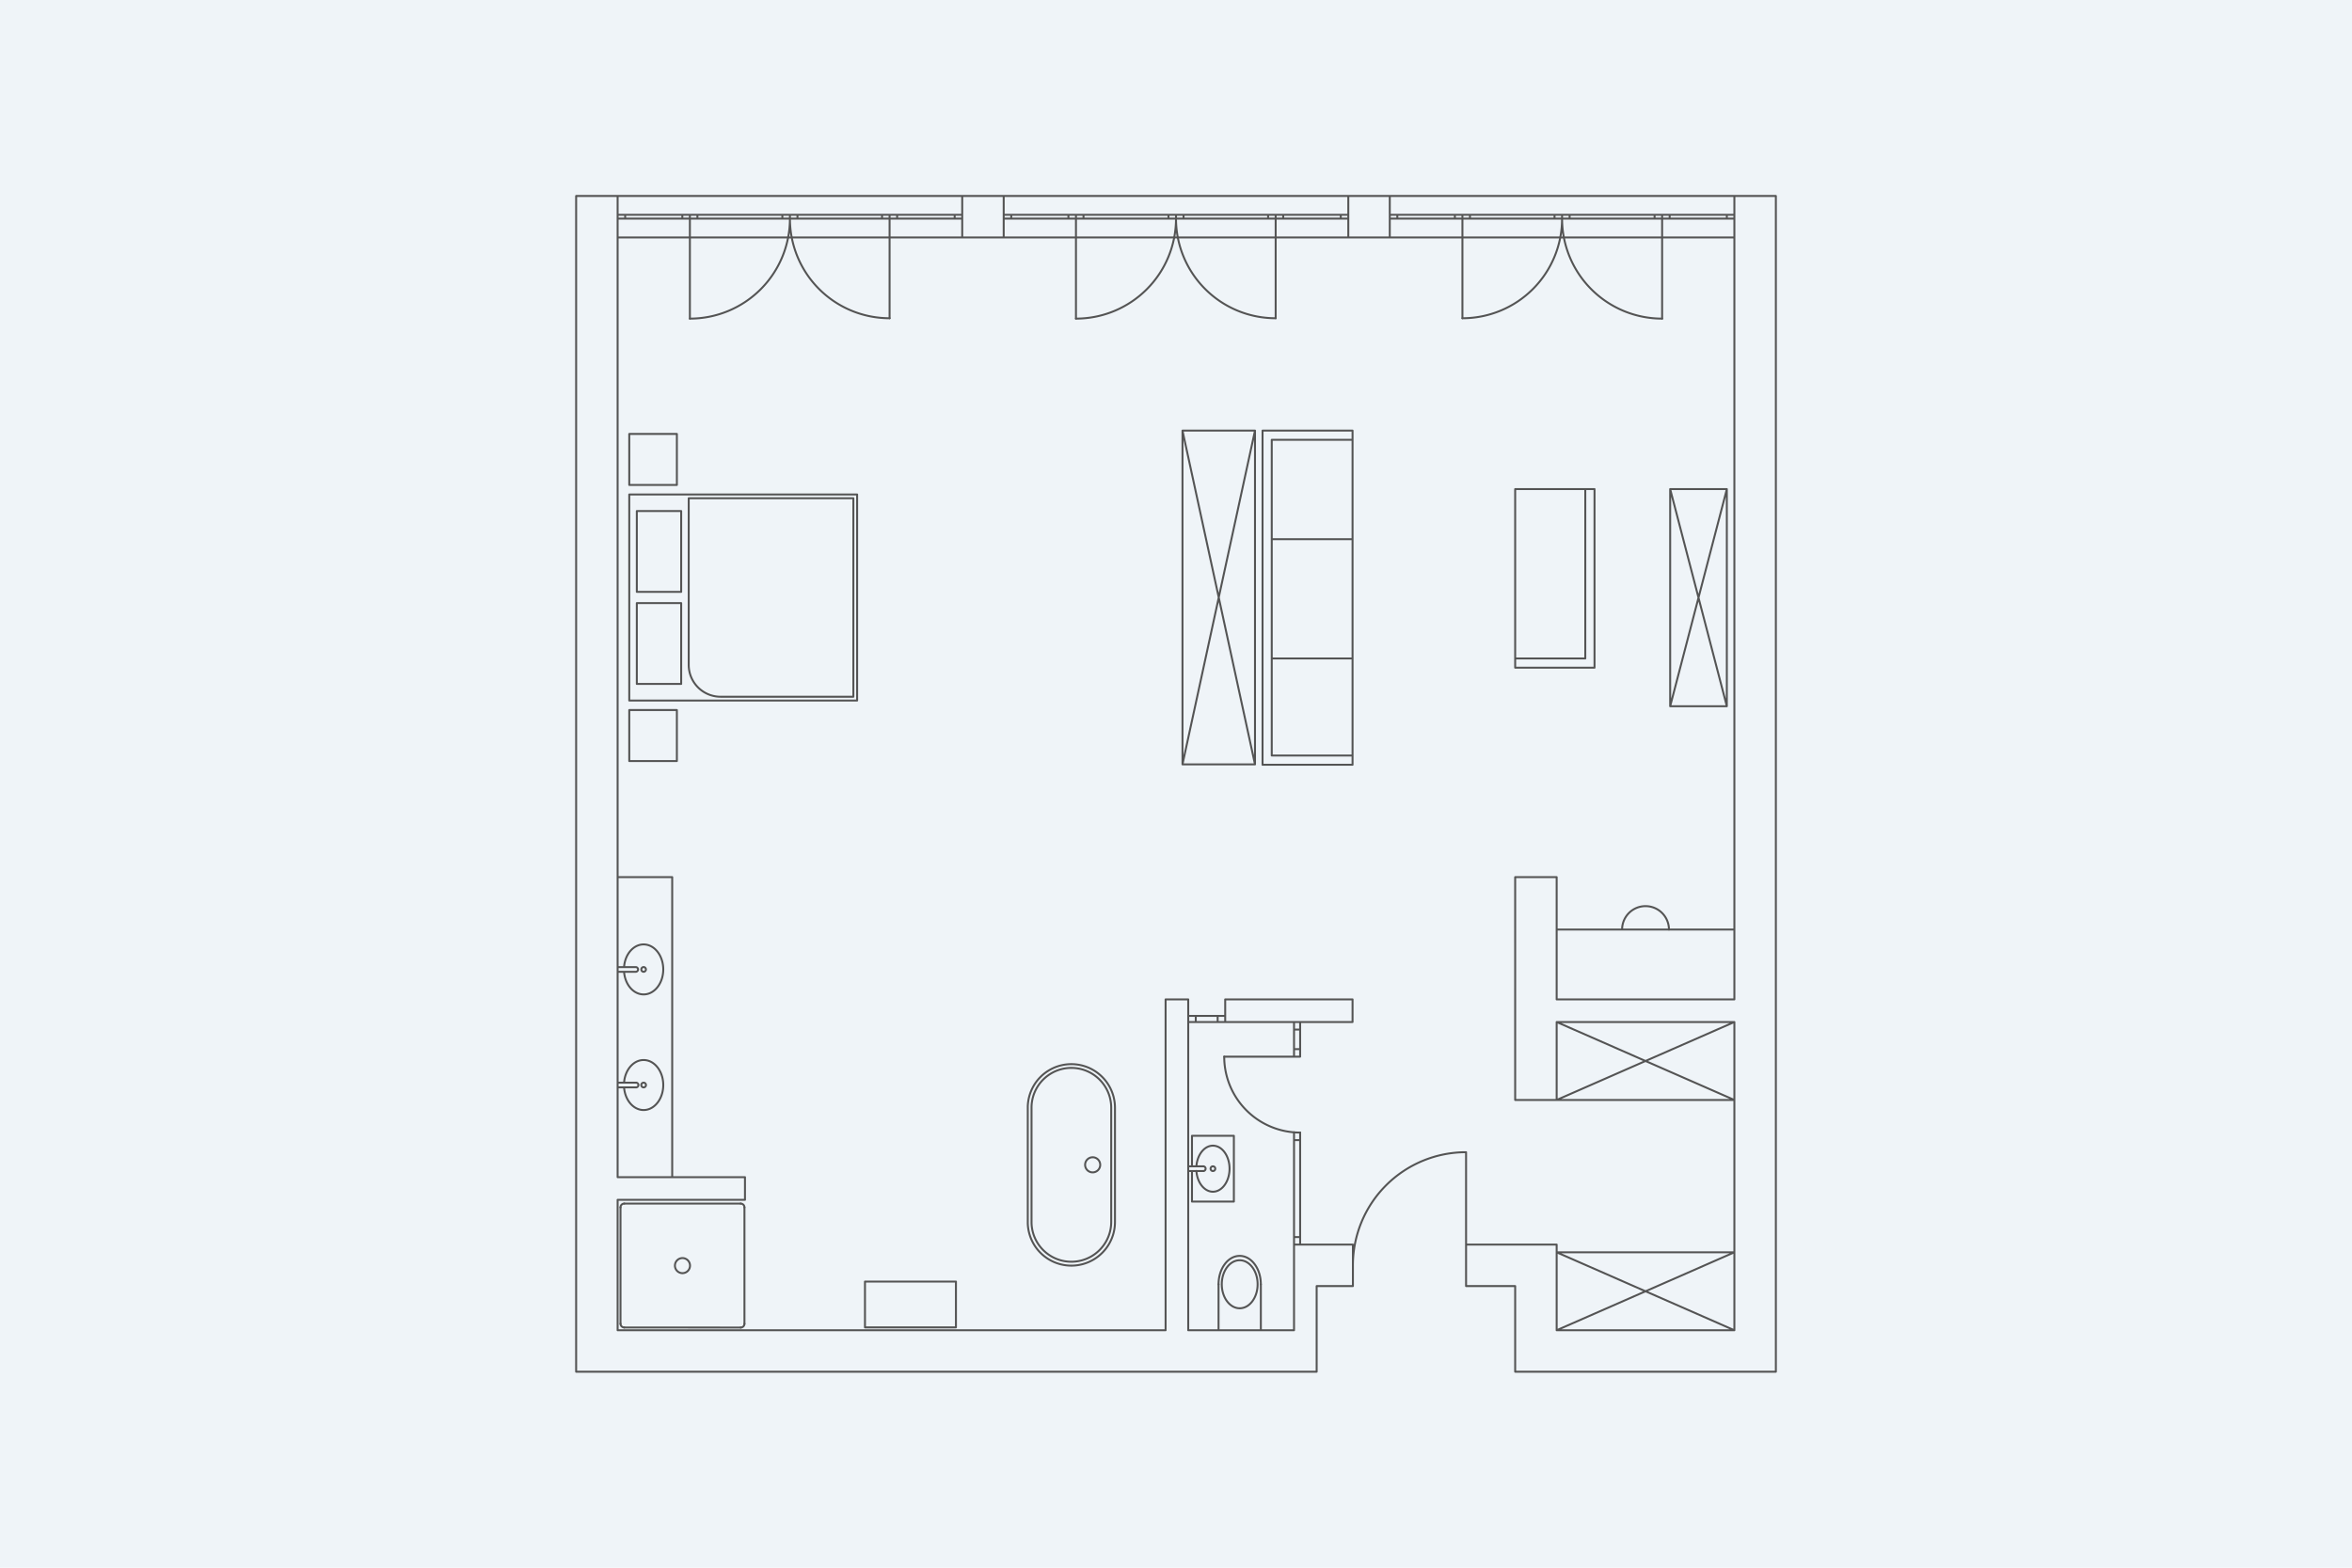 <svg id="Ebene_1" data-name="Ebene 1" xmlns="http://www.w3.org/2000/svg" viewBox="0 0 1200 800"><rect width="1200" height="800" style="fill:#eff4f8"/><path d="M324.325,493.512a1.201,1.201,0,0,1,1.214,1.203,1.215,1.215,0,0,1-1.214,1.204m4.053,0a1.215,1.215,0,0,1,0-2.429,1.215,1.215,0,0,1,0,2.429m-9.981-2.429c.521-7.014,5.412-12.154,10.929-11.489,5.517.671,9.554,6.892,9.022,13.918-.521,7.014-5.412,12.16-10.923,11.477-4.78-.571-8.572-5.389-9.027-11.477m0,56.562c.521-7.014,5.412-12.155,10.929-11.489,5.517.66,9.554,6.903,9.022,13.918-.521,7.003-5.412,12.154-10.923,11.489-4.78-.582-8.572-5.4-9.027-11.489m9.981-.011a1.203,1.203,0,1,1,0-2.406,1.203,1.203,0,0,1,0,2.406M557.477,598.27a3.854,3.854,0,1,1,3.859-3.842,3.859,3.859,0,0,1-3.859,3.842m-33.108-33.607a22.253,22.253,0,0,1,44.497.604m0,58.287a22.252,22.252,0,0,1-44.497.61m42.573-.61a20.328,20.328,0,0,1-40.648.56m0-59.396a20.328,20.328,0,0,1,40.648.549M367.724,355.548A16.259,16.259,0,0,1,351.389,339.318v-.039M690.264,645.7a57.729,57.729,0,0,1,57.727-57.727m133.047-476.423V109.62M884.885,509.997V100M315.115,612.27v66.565M712.919,111.55V109.62m-225.839,1.93V109.62m-138.952,0v1.93m7.696-1.93v1.93m-3.848-1.93v1.93m47.186-1.93v1.93m7.708-1.93v1.93m-3.848-1.93v1.93m46.998-1.93v1.93m7.696-1.93v1.93m-3.848-1.93v1.93m-101.891,0v51.039m101.891-51.039v50.84M512.088,100v21.164m-21.159,0V100M315.115,111.55H490.929M315.115,109.62H490.929M606.238,678.836h53.979m29.864-403.693H648.855m-8.55,114.927H603.31M794.217,639.052,884.885,678.836m0-39.784L794.217,678.836M884.885,561.32,794.217,521.541m0,39.778L884.885,521.541M794.217,678.836H884.885m0-39.784H794.217m0-77.732H884.885M441.314,677.377h46.41m-46.41-23.388v23.388m46.41-23.388H441.314m46.41,23.388V653.99M379.823,616.185v59.345m-61.314-61.347h59.39m-61.314,61.308v-59.368m61.314,61.325-59.39-.033m61.58-76.701v11.555m0-11.555H315.115m64.974,11.555H315.115m288.195-222.201,36.995-170.33m-36.995,0,36.995,170.33m0-170.33H603.31m0,170.33V219.74m36.995,170.33V219.74m49.775,116.274H648.855m41.225,54.25h-45.927m0-170.524h45.927m-45.927,170.524v-170.524m45.927,165.811H648.855m0-161.109h41.225m-41.225,161.109v-161.109m41.225,165.822v-170.524m123.449,29.853v91.133m-40.483,0V249.593m40.483,91.133H773.047m35.775-91.133v86.421m0,0h-35.775m40.483-86.421H773.047M881.037,360.399,852.127,249.593m28.91,0L852.127,360.399m28.91-110.807H852.127m28.91,110.807V249.593M852.127,360.399h28.91M852.127,249.593V360.399M794.217,509.997V447.602m-130.879,77.793h-3.122m-50.13-6.976v3.122m11.167-3.122v3.122m42.085,13.845h-3.122m3.122,95.886h-3.122M318.963,109.62v1.93M684.065,109.62v1.93M851.872,109.62v1.93m-7.696-1.93v1.93m3.848-1.93v1.93M800.826,109.62v1.93m-7.696-1.93v1.93m3.848-1.93v1.93M749.98,109.62v1.93m-7.696-1.93v1.93m3.848-1.93v1.93m101.891,0v51.039M746.133,111.55v50.84M515.947,109.62v1.93m29.16-1.93v1.93m7.702-1.93v1.93m-3.848-1.93v1.93M596.158,109.62v1.93m7.696-1.93v1.93m-3.848-1.93v1.93m46.992-1.93v1.93m7.701-1.93v1.93m-3.854-1.93v1.93m-101.885,0v51.039m101.885-51.039v50.84M690.264,635.126H660.216m87.774,21.165h25.056m-109.709-78.331V635.126m-3.122-57.3V635.126m3.122-53.313h-3.122M624.602,539.229h38.736M608.156,597.588v15.586M606.238,597.588h7.674m-7.674-2.406h7.674M629.526,579.601H608.156m21.37,33.574v-33.574m-21.37,33.574H629.526m-21.37-33.574v15.581M342.961,447.602H315.115M643.288,655.393v23.443m-21.58-23.443v23.443M315.309,552.492h9.215m-9.215,2.406h9.215M315.115,493.512h9.21m-9.21,2.407h9.21M342.961,447.602V600.715m181.408,23.449v-59.501M568.866,623.554V565.267m-42.573,58.897v-59.501M566.942,623.554V565.267M367.624,355.548h67.768M351.389,254.25v85.029m84.003-85.029H351.389m84.003,101.297V254.25M321.053,344.214V256.324m3.854,92.692h22.634M324.907,307.768v41.247m22.634-41.247H324.907m22.634,41.247V307.768M324.907,260.793h22.634M324.907,302.035v-41.242m22.634,41.242H324.907m22.634-41.242v41.242m89.77,55.448H321.053M437.311,252.332V357.483M321.053,252.332H437.311M321.053,357.483V252.332M690.264,656.291V635.126m57.727,21.165V635.126m0-47.153v57.727M884.885,509.997H794.217M884.885,521.541H794.217m0-47.197H884.885M512.088,111.55H687.912M512.088,109.62H687.912m0-9.62v21.164m21.159,0V100M884.885,111.55H709.072M884.885,109.62H709.072M345.345,247.474H321.053m24.292-26.038v26.038m-24.292-26.038H345.345m-24.292,26.038v-26.038M345.345,362.34H321.053M345.345,388.367V362.34m-24.292,26.027H345.345M321.053,362.34v26.027m339.163,133.174v17.688m3.122-17.688v17.688M606.238,509.997H594.688m30.413,8.423H606.238m18.864-8.423V521.541m64.979-11.544V521.541M606.238,509.997V678.836M594.688,509.997V678.836m77.078-22.545V700m-11.55-64.874v43.71M690.08,509.997h-64.979m64.979,11.544H606.238m166.809-73.939H794.217M773.047,561.32H794.217m-21.17,0V447.602M794.217,561.32V521.541M671.766,656.291h18.497m-95.575,22.545H315.115M773.047,700H906.055M794.217,635.126H747.99m46.227,43.71V635.126M773.047,700V656.291M906.055,100H293.945M315.115,121.164h569.77M906.055,700V100M884.885,678.836V521.541M293.945,700H671.766M315.115,600.715V100M293.945,700V100" style="fill:none;stroke:#545454;stroke-linecap:round;stroke-linejoin:round"/><path d="M403.022,111.55a51.043,51.043,0,0,1-51.045,51.039m101.891-.194a50.849,50.849,0,0,1-50.846-50.845M348.206,649.703a3.848,3.848,0,1,1,3.843-3.854,3.844,3.844,0,0,1-3.843,3.854m-31.622-33.579a1.923,1.923,0,0,1,1.924-1.93m59.39,0a1.924,1.924,0,0,1,1.924,1.919m0,59.418a1.924,1.924,0,0,1-1.924,1.919m-59.39-.033a1.924,1.924,0,0,1-1.924-1.919M827.602,474.139a11.953,11.953,0,0,1,23.904.216m-3.482-311.766a51.043,51.043,0,0,1-51.045-51.039m0,0A50.845,50.845,0,0,1,746.133,162.395M600.006,111.55a51.043,51.043,0,0,1-51.045,51.039m101.885-.194a50.84,50.84,0,0,1-50.84-50.845m63.332,466.41a38.729,38.729,0,0,1-38.736-38.73m-14.195,55.952c.488-6.454,4.657-11.145,9.31-10.475,4.652.665,8.04,6.438,7.557,12.892-.488,6.454-4.646,11.139-9.304,10.48-4.003-.583-7.169-4.974-7.563-10.535m8.439.044a1.203,1.203,0,1,1,1.198-1.203,1.203,1.203,0,0,1-1.198,1.203m-4.935-2.406a1.203,1.203,0,0,1,0,2.406m18.586,70.031c-5.045,0-9.137-5.484-9.137-12.254s4.092-12.254,9.137-12.254c5.052,0,9.144,5.484,9.144,12.254s-4.092,12.254-9.144,12.254m-10.79-12.226c-.011-8.001,4.807-14.494,10.767-14.505,5.961-.022,10.812,6.454,10.812,14.444v.061M324.524,552.492a1.203,1.203,0,0,1,0,2.406" style="fill:none;stroke:#545454;stroke-linecap:round;stroke-linejoin:round"/></svg>